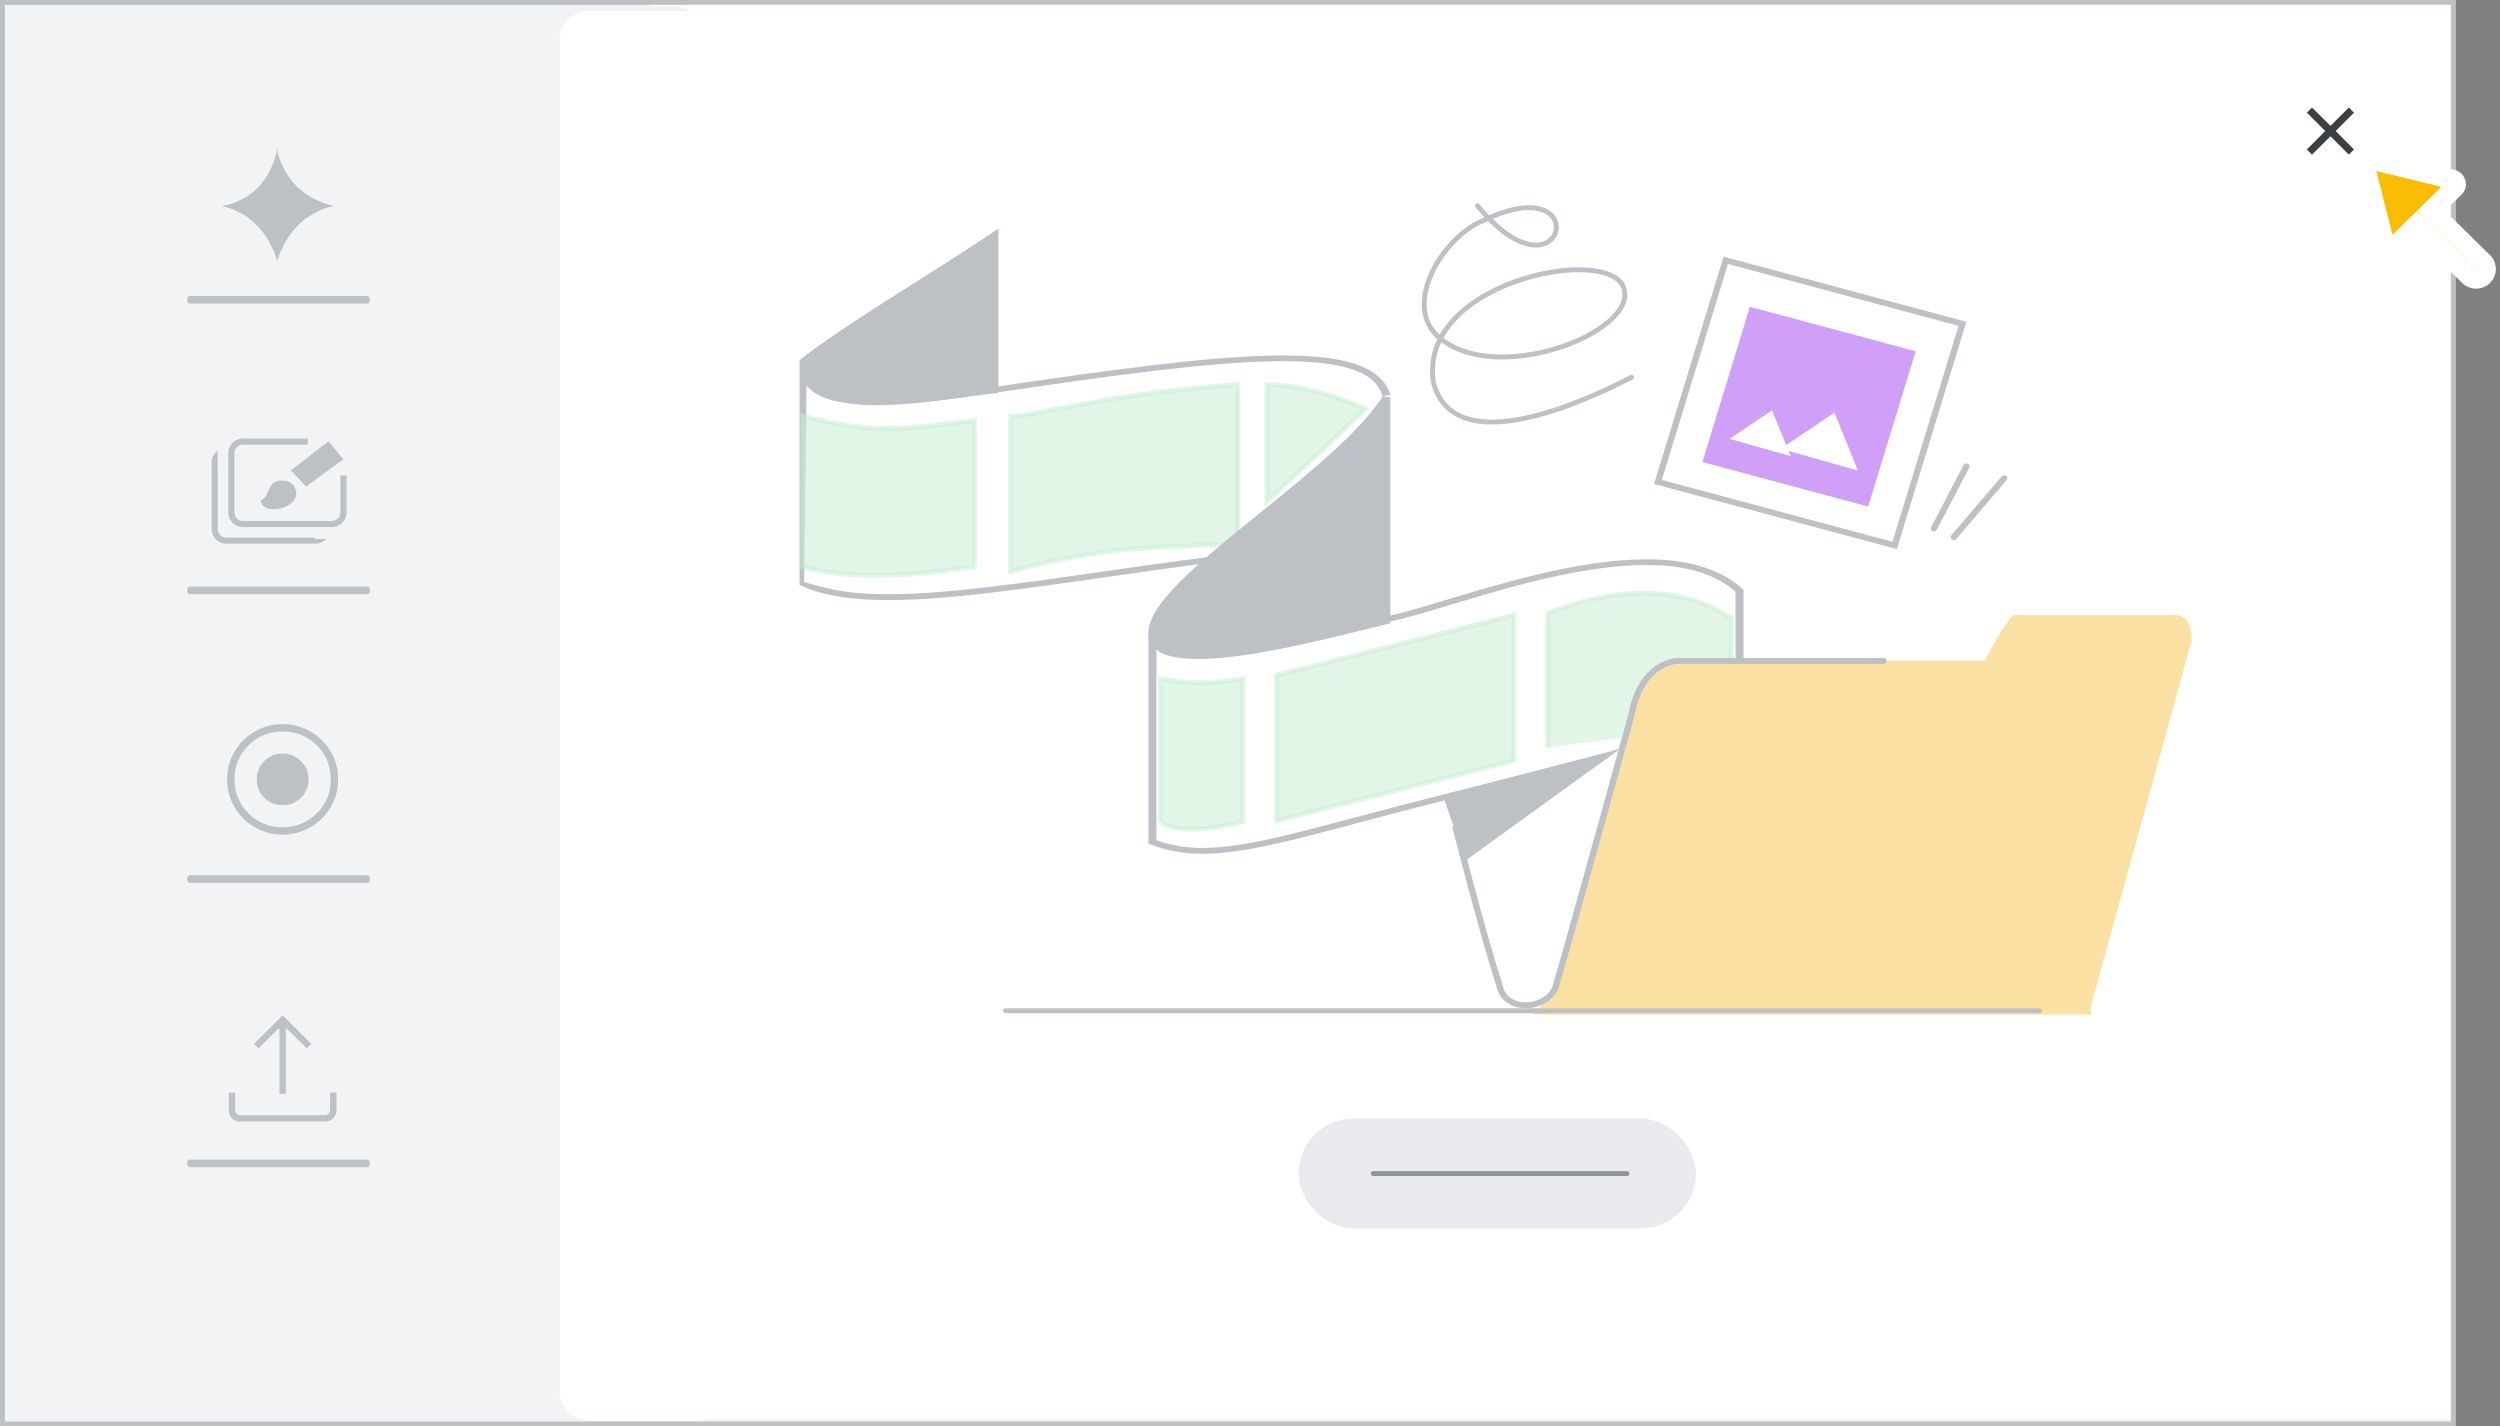 <svg width="510" height="291" viewBox="0 0 510 291" fill="none" xmlns="http://www.w3.org/2000/svg">
<rect x="0" y="0" width="510" height="291" fill="#808080" stroke="none"/>
<g id="vids-close-lets-start-creating-popup-aug" clip-path="url(#clip0_4643_1420)">
<rect id="border &#38; background" x="0.5" y="0.5" width="500" height="290" fill="#F1F3F4" stroke="#BDC1C6"/>
<rect id="border &#38; background_2" x="133" y="1" width="366.875" height="288.5" fill="white"/>
<path id="close icon" d="M471.648 31.538L470.599 30.491L474.345 26.725L470.599 22.984L471.648 21.936L475.419 25.677L479.165 21.936L480.213 22.984L476.467 26.725L480.213 30.491L479.165 31.538L475.419 27.797L471.648 31.538Z" fill="#3C4043"/>
<g id="button">
<rect id="button_2" x="265.905" y="229.215" width="79.067" height="20.38" rx="10.19" fill="#E8EAED" stroke="#E8EAED" stroke-width="2" stroke-linejoin="round"/>
<path id="Line 7" opacity="0.5" d="M280.133 239.405H331.894" stroke="#3C4043" stroke-linecap="round"/>
</g>
<path id="left nav bg" d="M1.781 8.194C1.781 4.355 4.423 1.243 7.683 1.243H137.598C140.857 1.243 143.5 4.355 143.5 8.194V281.799C143.5 285.638 140.857 288.75 137.598 288.75H7.683C4.423 288.75 1.781 285.638 1.781 281.799V8.194Z" fill="#F1F3F4"/>
<path id="rounded corners mask" d="M114.161 8.243C114.161 4.93 116.847 2.243 120.161 2.243H142.5C145.813 2.243 148.5 4.93 148.5 8.243V283.75C148.5 287.064 145.813 289.75 142.5 289.75H120.161C116.847 289.75 114.161 287.064 114.161 283.75V8.243Z" fill="white"/>
<g id="Group 377">
<g id="Group 343">
<path id="Line 6 (Stroke)" fill-rule="evenodd" clip-rule="evenodd" d="M38.178 179.337C38.178 178.906 38.402 178.556 38.678 178.556H74.959C75.235 178.556 75.458 178.906 75.458 179.337C75.458 179.768 75.235 180.117 74.959 180.117H38.678C38.402 180.117 38.178 179.768 38.178 179.337Z" fill="#BDC1C6"/>
<path id="Line 6 (Stroke)_2" fill-rule="evenodd" clip-rule="evenodd" d="M38.178 237.337C38.178 236.906 38.402 236.556 38.678 236.556H74.959C75.235 236.556 75.458 236.906 75.458 237.337C75.458 237.768 75.235 238.117 74.959 238.117H38.678C38.402 238.117 38.178 237.768 38.178 237.337Z" fill="#BDC1C6"/>
<path id="record icon" d="M57.658 164.405C59.169 164.405 60.449 163.884 61.497 162.841C62.565 161.779 63.099 160.496 63.099 158.992C63.099 157.488 62.565 156.215 61.497 155.172C60.449 154.109 59.169 153.578 57.658 153.578C56.146 153.578 54.856 154.109 53.788 155.172C52.74 156.215 52.216 157.488 52.216 158.992C52.216 160.496 52.74 161.779 53.788 162.841C54.856 163.884 56.146 164.405 57.658 164.405ZM57.658 170.42C56.066 170.42 54.564 170.12 53.153 169.518C51.763 168.917 50.553 168.105 49.526 167.082C48.498 166.06 47.681 164.857 47.077 163.473C46.472 162.069 46.17 160.576 46.17 158.992C46.17 157.408 46.472 155.924 47.077 154.541C47.681 153.137 48.498 151.924 49.526 150.901C50.553 149.879 51.763 149.067 53.153 148.465C54.564 147.864 56.066 147.563 57.658 147.563C59.25 147.563 60.741 147.864 62.132 148.465C63.543 149.067 64.762 149.879 65.79 150.901C66.818 151.924 67.634 153.137 68.239 154.541C68.843 155.924 69.146 157.408 69.146 158.992C69.146 160.576 68.843 162.069 68.239 163.473C67.634 164.857 66.818 166.06 65.79 167.082C64.762 168.105 63.543 168.917 62.132 169.518C60.741 170.12 59.25 170.42 57.658 170.42ZM57.658 168.616C60.358 168.616 62.646 167.684 64.52 165.819C66.395 163.954 67.332 161.679 67.332 158.992C67.332 156.305 66.395 154.029 64.52 152.165C62.646 150.3 60.358 149.368 57.658 149.368C54.957 149.368 52.67 150.3 50.795 152.165C48.921 154.029 47.984 156.305 47.984 158.992C47.984 161.679 48.921 163.954 50.795 165.819C52.67 167.684 54.957 168.616 57.658 168.616Z" fill="#BDC1C6" stroke="#F1F3F4" stroke-width="0.3"/>
</g>
<g id="Group 342">
<path id="upload icon" d="M56.509 223.644V210.844L52.718 214.577L51.11 212.939L57.658 206.425L64.206 212.939L62.597 214.577L58.806 210.844V223.644H56.509ZM48.927 229.282C48.161 229.282 47.51 229.015 46.974 228.482C46.438 227.949 46.17 227.301 46.17 226.539V222.387H48.468V226.539C48.468 226.641 48.519 226.742 48.621 226.844C48.723 226.946 48.825 226.996 48.927 226.996H66.388C66.491 226.996 66.593 226.946 66.695 226.844C66.797 226.742 66.848 226.641 66.848 226.539V222.387H69.146V226.539C69.146 227.301 68.877 227.949 68.341 228.482C67.805 229.015 67.154 229.282 66.388 229.282H48.927Z" fill="#BDC1C6" stroke="#F1F3F4"/>
</g>
<g id="Group 339">
<path id="Vector 1700 (Stroke)" fill-rule="evenodd" clip-rule="evenodd" d="M56.544 30.339C56.544 30.339 56.632 31.224 57.07 32.519C57.957 35.145 60.277 39.455 66.198 41.491C66.809 41.701 67.458 41.887 68.149 42.045C67.457 42.171 66.804 42.339 66.189 42.54C60.574 44.382 58.056 49.089 57.078 51.618C56.689 52.625 56.544 53.287 56.544 53.287C56.544 53.287 56.398 52.624 56.013 51.617C55.054 49.11 52.611 44.469 47.235 42.592C46.59 42.367 45.903 42.182 45.171 42.045C45.91 41.919 46.602 41.75 47.25 41.544C52.871 39.762 55.142 35.25 56.022 32.526C56.44 31.23 56.544 30.339 56.544 30.339ZM56.558 33.973C56.296 34.622 55.966 35.323 55.552 36.039C54.249 38.291 52.112 40.691 48.675 42.09C51.758 43.462 53.83 45.699 55.177 47.775C55.757 48.669 56.206 49.537 56.548 50.302C56.895 49.535 57.352 48.665 57.944 47.769C59.342 45.65 61.508 43.371 64.757 42.01C61.067 40.462 58.826 38.035 57.485 35.79C57.108 35.16 56.804 34.546 56.558 33.973Z" fill="#BDC1C6"/>
<g id="Group 345">
<path id="Line 5 (Stroke)" fill-rule="evenodd" clip-rule="evenodd" d="M38.178 61.155C38.178 60.724 38.402 60.375 38.678 60.375H74.959C75.235 60.375 75.458 60.724 75.458 61.155C75.458 61.586 75.235 61.935 74.959 61.935H38.678C38.402 61.935 38.178 61.586 38.178 61.155Z" fill="#BDC1C6"/>
<path id="Vector 1701" d="M56.017 36.308C56.237 35.928 56.434 35.551 56.611 35.185C56.759 35.473 56.921 35.767 57.099 36.065C58.367 38.187 60.407 40.457 63.629 42.052C60.809 43.484 58.868 45.589 57.572 47.552C57.193 48.127 56.867 48.69 56.589 49.225C56.317 48.693 55.998 48.133 55.628 47.562C54.383 45.644 52.531 43.582 49.86 42.149C52.858 40.666 54.794 38.423 56.017 36.308Z" fill="#BDC1C6" stroke="#BDC1C6" stroke-width="3"/>
</g>
</g>
<g id="Group 344">
<g id="templates icon">
<path id="Rectangle 28" d="M43.173 94.33C43.173 92.677 44.515 91.337 46.17 91.337H64.303C65.959 91.337 67.3 92.677 67.3 94.33V107.922C67.3 109.575 65.959 110.915 64.303 110.915H46.17C44.515 110.915 43.173 109.575 43.173 107.922V94.33Z" fill="#F1F3F4"/>
<path id="Rectangle 28 (Stroke)" fill-rule="evenodd" clip-rule="evenodd" d="M64.303 92.584H46.17C45.204 92.584 44.422 93.366 44.422 94.33V107.922C44.422 108.886 45.204 109.668 46.17 109.668H64.303C65.269 109.668 66.052 108.886 66.052 107.922V94.33C66.052 93.366 65.269 92.584 64.303 92.584ZM46.17 91.337C44.515 91.337 43.173 92.677 43.173 94.33V107.922C43.173 109.575 44.515 110.915 46.17 110.915H64.303C65.959 110.915 67.3 109.575 67.3 107.922V94.33C67.3 92.677 65.959 91.337 64.303 91.337H46.17Z" fill="#BDC1C6"/>
<g id="Rectangle 80">
<rect x="64.15" y="108.915" width="2.997" height="0.998" fill="#F1F3F4"/>
<rect x="64.15" y="108.915" width="2.997" height="0.998" fill="#F1F3F4"/>
</g>
<path id="Rectangle 29" d="M44.311 88.701L68.585 89.677L70.495 109.735L44.712 108.879L44.311 88.701Z" fill="#F1F3F4"/>
<path id="Rectangle 27" d="M46.566 92.447C46.566 90.794 47.908 89.454 49.563 89.454H67.697C69.352 89.454 70.693 90.794 70.693 92.447V104.534C70.693 106.187 69.352 107.527 67.697 107.527H49.563C47.908 107.527 46.566 106.187 46.566 104.534V92.447Z" fill="#F1F3F4" stroke="#F1F3F4" stroke-width="0.25"/>
<path id="Rectangle 27 (Stroke)" fill-rule="evenodd" clip-rule="evenodd" d="M67.697 90.701H49.563C48.597 90.701 47.815 91.483 47.815 92.447V104.534C47.815 105.498 48.597 106.28 49.563 106.28H67.697C68.662 106.28 69.445 105.498 69.445 104.534V92.447C69.445 91.483 68.662 90.701 67.697 90.701ZM49.563 89.454C47.908 89.454 46.566 90.794 46.566 92.447V104.534C46.566 106.187 47.908 107.527 49.563 107.527H67.697C69.352 107.527 70.693 106.187 70.693 104.534V92.447C70.693 90.794 69.352 89.454 67.697 89.454H49.563Z" fill="#BDC1C6"/>
<path id="Line 18 (Stroke)" fill-rule="evenodd" clip-rule="evenodd" d="M43.273 100.222L43.273 96.457L44.272 96.457L44.272 100.222L43.273 100.222Z" fill="#BDC1C6"/>
<path id="Rectangle 30" d="M62.776 88.701H71.824V96.984H62.776V88.701Z" fill="#F1F3F4"/>
<g id="brush">
<path id="Vector 1717" d="M60.016 96.017L66.931 90.641L69.37 93.617L62.482 98.647L60.016 96.017Z" fill="#BDC1C6"/>
<path id="Vector 1717 (Stroke)" fill-rule="evenodd" clip-rule="evenodd" d="M67.002 90.008L70.029 93.701L62.426 99.254L59.342 95.964L67.002 90.008ZM60.691 96.07L62.539 98.041L68.712 93.533L66.86 91.273L60.691 96.07Z" fill="#BDC1C6"/>
<path id="Vector 1718" d="M59.956 100.402C59.685 98.988 58.953 98.582 57.815 98.493C54.779 98.255 55.699 101.112 53.693 102.347C54.56 104.591 60.463 103.053 59.956 100.402Z" fill="#BDC1C6"/>
<path id="Vector 1718 (Stroke)" fill-rule="evenodd" clip-rule="evenodd" d="M54.298 102.474C54.487 102.683 54.785 102.835 55.196 102.915C55.776 103.028 56.505 102.975 57.214 102.772C57.923 102.569 58.567 102.229 58.995 101.813C59.417 101.403 59.597 100.956 59.508 100.487C59.385 99.846 59.172 99.505 58.924 99.305C58.67 99.1 58.31 98.989 57.779 98.947C57.09 98.893 56.691 99.019 56.429 99.197C56.159 99.382 55.969 99.666 55.779 100.064C55.709 100.212 55.644 100.363 55.573 100.526C55.549 100.584 55.523 100.643 55.497 100.704C55.398 100.931 55.288 101.173 55.155 101.412C54.948 101.785 54.681 102.157 54.298 102.474ZM55.914 98.445C56.397 98.116 57.021 97.974 57.85 98.039C58.458 98.086 59.033 98.222 59.497 98.596C59.968 98.975 60.256 99.544 60.404 100.316C60.568 101.173 60.201 101.913 59.632 102.466C59.068 103.014 58.277 103.416 57.465 103.648C56.654 103.881 55.776 103.957 55.021 103.81C54.269 103.664 53.562 103.274 53.267 102.512L53.13 102.158L53.453 101.959C53.868 101.704 54.139 101.363 54.357 100.969C54.468 100.77 54.564 100.561 54.66 100.34C54.683 100.288 54.706 100.234 54.729 100.179C54.801 100.012 54.877 99.837 54.956 99.672C55.166 99.23 55.441 98.767 55.914 98.445Z" fill="#BDC1C6"/>
</g>
</g>
<path id="Line 1 (Stroke)" fill-rule="evenodd" clip-rule="evenodd" d="M38.178 120.439C38.178 120.008 38.402 119.658 38.678 119.658H74.959C75.235 119.658 75.458 120.008 75.458 120.439C75.458 120.87 75.235 121.219 74.959 121.219H38.678C38.402 121.219 38.178 120.87 38.178 120.439Z" fill="#BDC1C6"/>
</g>
</g>
<g id="Cursor ">
<g id="Union">
<mask id="path-28-outside-1_4643_1420" maskUnits="userSpaceOnUse" x="471.99" y="22.272" width="44.548" height="44.548" fill="black">
<rect fill="white" x="471.99" y="22.272" width="44.548" height="44.548"/>
<path fill-rule="evenodd" clip-rule="evenodd" d="M483.636 32.543C482.898 32.363 482.229 33.019 482.413 33.744L486.555 50.075C486.745 50.823 487.693 51.081 488.248 50.536L493.029 45.844L503.676 56.294C504.471 57.075 505.762 57.075 506.557 56.294C507.353 55.513 507.353 54.247 506.557 53.466L495.91 43.016L500.746 38.27C501.301 37.725 501.037 36.794 500.276 36.608L483.636 32.543Z"/>
</mask>
<path fill-rule="evenodd" clip-rule="evenodd" d="M483.636 32.543C482.898 32.363 482.229 33.019 482.413 33.744L486.555 50.075C486.745 50.823 487.693 51.081 488.248 50.536L493.029 45.844L503.676 56.294C504.471 57.075 505.762 57.075 506.557 56.294C507.353 55.513 507.353 54.247 506.557 53.466L495.91 43.016L500.746 38.27C501.301 37.725 501.037 36.794 500.276 36.608L483.636 32.543Z" fill="#FBBC04"/>
<path d="M482.413 33.744L480.475 34.236L480.475 34.236L482.413 33.744ZM483.636 32.543L484.111 30.6L483.636 32.543ZM486.555 50.075L488.494 49.583L488.494 49.583L486.555 50.075ZM488.248 50.536L486.847 49.109L486.847 49.109L488.248 50.536ZM493.029 45.844L494.43 44.417L493.029 43.042L491.628 44.417L493.029 45.844ZM503.676 56.294L505.077 54.867L505.077 54.867L503.676 56.294ZM506.557 56.294L505.156 54.867L505.156 54.867L506.557 56.294ZM506.557 53.466L507.958 52.038L507.958 52.038L506.557 53.466ZM495.91 43.016L494.509 41.588L493.055 43.016L494.509 44.443L495.91 43.016ZM500.746 38.27L499.345 36.843L499.345 36.843L500.746 38.27ZM500.276 36.608L500.75 34.665L500.276 36.608ZM484.352 33.252C484.556 34.058 483.819 34.647 483.162 34.486L484.111 30.6C481.977 30.079 479.903 31.98 480.475 34.236L484.352 33.252ZM488.494 49.583L484.352 33.252L480.475 34.236L484.616 50.567L488.494 49.583ZM486.847 49.109C487.366 48.6 488.294 48.798 488.494 49.583L484.616 50.567C485.195 52.848 488.02 53.562 489.649 51.964L486.847 49.109ZM491.628 44.417L486.847 49.109L489.649 51.964L494.43 47.272L491.628 44.417ZM505.077 54.867L494.43 44.417L491.628 47.272L502.275 57.721L505.077 54.867ZM505.156 54.867C505.152 54.871 505.148 54.873 505.144 54.875C505.138 54.877 505.128 54.88 505.117 54.88C505.105 54.88 505.095 54.877 505.089 54.875C505.085 54.873 505.081 54.871 505.077 54.867L502.275 57.721C503.848 59.266 506.385 59.266 507.958 57.721L505.156 54.867ZM505.156 54.893C505.159 54.896 505.16 54.897 505.159 54.896C505.158 54.895 505.158 54.893 505.157 54.891C505.155 54.887 505.154 54.883 505.154 54.88C505.154 54.877 505.155 54.873 505.157 54.869C505.158 54.867 505.158 54.865 505.159 54.864C505.16 54.863 505.159 54.864 505.156 54.867L507.958 57.721C509.553 56.156 509.553 53.603 507.958 52.038L505.156 54.893ZM494.509 44.443L505.156 54.893L507.958 52.038L497.311 41.588L494.509 44.443ZM499.345 36.843L494.509 41.588L497.311 44.443L502.147 39.697L499.345 36.843ZM499.801 38.551C499.079 38.375 498.752 37.424 499.345 36.843L502.147 39.697C503.849 38.026 502.996 35.214 500.75 34.665L499.801 38.551ZM483.162 34.486L499.801 38.551L500.75 34.665L484.111 30.6L483.162 34.486Z" fill="white" mask="url(#path-28-outside-1_4643_1420)"/>
</g>
</g>
<g id="main image">
<path id="Vector 1713" opacity="0.5" d="M353.029 134.092L353.22 133.942V133.699V126.433V126.166L352.998 126.017C346.796 121.853 339.679 120.707 333.064 121.051C326.449 121.395 320.305 123.23 316.003 125.064L315.699 125.194V125.524V157.277V157.917L316.319 157.763C321.593 156.451 322.536 155.652 323.05 155.086L323.07 155.064C323.173 154.95 323.199 154.922 323.242 154.894C323.277 154.871 323.356 154.831 323.573 154.795C324.03 154.718 324.896 154.687 326.736 154.687H326.91L327.046 154.58L353.029 134.092Z" fill="#C4EED0" stroke="#C4EED0"/>
<path id="Vector 1725" d="M331.438 150.9L314.042 153.248V157.474L325.326 155.127L331.438 150.9Z" fill="white" stroke="white"/>
<path id="Vector 1711" opacity="0.5" d="M237.327 138.562L236.735 138.451V139.054V167.263V167.415L236.819 167.541C237.236 168.166 238.088 168.542 239.075 168.774C240.095 169.013 241.389 169.128 242.853 169.128C245.785 169.128 249.47 168.667 253.149 167.749L253.527 167.654V167.263V139.054V138.473L252.953 138.559C246.922 139.463 242.12 139.46 237.327 138.562Z" fill="#C4EED0" stroke="#C4EED0"/>
<path id="Vector 1712" opacity="0.5" d="M260.801 137.645L260.424 137.74V138.129V166.78V167.423L261.047 167.265L308.426 155.25L308.803 155.154V154.765V126.115V125.472L308.18 125.63L260.801 137.645Z" fill="#C4EED0" stroke="#C4EED0"/>
<path id="Vector 1710 (Stroke)" fill-rule="evenodd" clip-rule="evenodd" d="M338.603 114.17C345.269 114.523 351.241 116.243 355.51 120.172L355.681 120.329V134.432L354.037 134.432V120.727C350.134 117.232 344.716 115.661 338.481 115.331C332.13 114.994 324.979 115.95 317.857 117.462C310.743 118.973 303.721 121.026 297.635 122.855C296.954 123.059 296.283 123.262 295.625 123.46C290.444 125.022 286.014 126.358 283.038 126.885L282.639 125.756C285.479 125.254 289.773 123.959 295.004 122.383C295.653 122.187 296.316 121.987 296.993 121.784C303.081 119.954 310.176 117.879 317.385 116.348C324.585 114.819 331.961 113.819 338.603 114.17Z" fill="#BDC1C6"/>
<path id="Vector 1708 (Stroke)" fill-rule="evenodd" clip-rule="evenodd" d="M163.112 73.434H164.745V118.65C168.111 120.139 172.462 120.913 177.714 121.141C183.162 121.378 189.516 121.024 196.629 120.307C205.088 119.454 214.532 118.099 224.735 116.636C231.735 115.632 239.092 114.577 246.732 113.597L247.012 114.783C239.454 115.752 232.123 116.803 225.127 117.806C214.874 119.276 205.338 120.644 196.851 121.499C189.693 122.221 183.22 122.586 177.618 122.343C172.021 122.1 167.231 121.247 163.49 119.493L163.112 119.315V73.434Z" fill="#BDC1C6"/>
<path id="Vector 1709 (Stroke)" fill-rule="evenodd" clip-rule="evenodd" d="M234.274 128.887H235.917V171.374C242.84 174.015 250.63 173.187 262.253 170.418C266.39 169.433 271.017 168.2 276.238 166.809C285.85 164.247 297.479 161.148 311.784 158.066L312.251 159.212C297.969 162.289 286.489 165.349 276.923 167.9C271.677 169.298 267.007 170.543 262.765 171.554C250.893 174.382 242.396 175.363 234.696 172.252L234.274 172.081V128.887Z" fill="#BDC1C6"/>
<path id="Vector 1715" opacity="0.5" d="M206.582 84.952L206.136 85V85.449V115.948V116.598L206.764 116.431C223.075 112.096 232.586 111.73 243.052 111.327C245.932 111.216 248.885 111.102 252.072 110.902L252.54 110.873V110.403V78.98V78.442L252.005 78.481C239.099 79.407 229.878 80.796 222.807 82.069C220.344 82.513 218.151 82.94 216.158 83.329C212.41 84.059 209.372 84.652 206.582 84.952Z" fill="#C4EED0" stroke="#C4EED0"/>
<path id="Vector 1703" d="M202.688 79.376V48.481C187.907 57.987 174.768 65.116 163.272 73.434C161.629 86.505 191.192 80.564 202.688 79.376Z" fill="#BDC1C6"/>
<path id="Vector 1703 (Stroke)" fill-rule="evenodd" clip-rule="evenodd" d="M203.675 46.632V80.162L202.978 80.237C201.476 80.398 199.624 80.652 197.552 80.936C191.996 81.698 184.857 82.677 178.625 82.677C174.341 82.677 170.308 82.221 167.431 80.831C165.975 80.127 164.814 79.184 164.08 77.952C163.348 76.724 163.062 75.245 163.274 73.492L163.3 73.272L163.508 73.115C170.461 67.88 178.053 63.082 186.227 57.917C191.368 54.669 196.739 51.275 202.325 47.536L203.675 46.632ZM164.866 73.821C164.723 75.312 164.994 76.501 165.56 77.452C166.152 78.444 167.086 79.212 168.307 79.802C170.782 80.998 174.426 81.455 178.625 81.455C184.698 81.455 191.566 80.513 197.09 79.756C198.917 79.505 200.597 79.275 202.053 79.105V49.349C196.873 52.788 191.92 55.917 187.182 58.91C179.142 63.989 171.722 68.676 164.866 73.821Z" fill="#BDC1C6"/>
<path id="Vector 1704" d="M237.491 132.399C224.592 124.004 271.352 98.818 282.639 80.828V126.402C268.127 130 245.553 135.997 237.491 132.399Z" fill="#BDC1C6"/>
<path id="Vector 1704 (Stroke)" fill-rule="evenodd" clip-rule="evenodd" d="M268.462 95.176C274.267 90.154 279.28 85.252 282.072 80.828L283.626 81.083V127.149L283.069 127.287C282.182 127.505 281.265 127.733 280.322 127.967C273.509 129.657 265.355 131.68 257.826 133.005C253.54 133.76 249.423 134.294 245.847 134.409C242.296 134.523 239.155 134.229 236.917 133.236L236.854 133.208L236.799 133.172C234.977 131.994 234.205 130.501 234.279 128.806C234.351 127.143 235.234 125.303 236.642 123.353C239.46 119.454 244.548 114.902 250.329 110.102C252.53 108.276 254.83 106.414 257.154 104.532C260.971 101.442 264.852 98.3 268.462 95.176ZM237.818 132.229C239.64 133.017 242.363 133.314 245.777 133.205C249.205 133.095 253.208 132.579 257.449 131.832C264.9 130.52 272.978 128.517 279.798 126.825C280.547 126.639 281.28 126.457 281.996 126.28V83.568C278.996 87.522 274.589 91.731 269.702 95.96C266.08 99.094 262.159 102.268 258.325 105.372C256.005 107.25 253.717 109.102 251.547 110.904C245.757 115.711 240.795 120.165 238.081 123.922C236.723 125.8 235.969 127.449 235.908 128.845C235.85 130.19 236.431 131.313 237.818 132.229Z" fill="#BDC1C6"/>
<path id="Rectangle 22 (Stroke)" fill-rule="evenodd" clip-rule="evenodd" d="M399.547 66.475L352.501 53.853L339.021 97.903L386.066 110.526L399.547 66.475ZM351.616 52.359L337.425 98.732L386.951 112.02L401.143 65.647L351.616 52.359Z" fill="#BDC1C6"/>
<path id="Rectangle 23" d="M356.976 62.584L390.802 71.66L381.11 103.333L347.283 94.257L356.976 62.584Z" fill="#D0A0F9"/>
<path id="Vector 1705" d="M446.453 130.567L425.895 205.157V206.36H314.112L317.967 202.751L333.385 145.004L335.955 138.989L341.094 135.379H405.337C405.337 135.379 408.012 129.719 410.919 126.09H443.862C446.701 126.09 446.453 130.567 446.453 130.567Z" fill="#FAE0A2"/>
<path id="Vector 1705 (Stroke)" fill-rule="evenodd" clip-rule="evenodd" d="M410.596 125.486H443.862C444.783 125.486 445.474 125.86 445.958 126.401C446.424 126.921 446.69 127.582 446.848 128.185C447.008 128.795 447.069 129.396 447.091 129.839C447.103 130.062 447.104 130.248 447.103 130.38C447.102 130.446 447.101 130.499 447.1 130.536L447.098 130.58L447.097 130.592L447.097 130.596L447.097 130.597C447.097 130.598 447.097 130.598 446.453 130.567L447.097 130.597L447.094 130.659L426.54 205.234V206.964H312.555L317.384 202.442L332.77 144.818L335.423 138.607L340.879 134.775H404.921C404.997 134.62 405.097 134.419 405.217 134.18C405.516 133.588 405.945 132.76 406.465 131.818C407.502 129.94 408.917 127.583 410.403 125.728L410.596 125.486ZM445.811 130.48C445.812 130.452 445.812 130.415 445.813 130.369C445.814 130.256 445.813 130.093 445.803 129.896C445.783 129.499 445.728 128.981 445.595 128.472C445.46 127.956 445.256 127.497 444.97 127.178C444.703 126.879 444.36 126.694 443.862 126.694H411.244C409.891 128.431 408.592 130.597 407.611 132.373C407.099 133.3 406.677 134.114 406.384 134.696C406.237 134.987 406.122 135.22 406.045 135.38C406.006 135.459 405.976 135.521 405.956 135.562L405.934 135.609L405.929 135.62L405.927 135.623L405.757 135.983H341.309L336.486 139.37L334 145.19L318.549 203.06L315.669 205.756H425.25V205.08L445.811 130.48Z" fill="#FAE0A2"/>
<path id="Line 11 (Stroke)" fill-rule="evenodd" clip-rule="evenodd" d="M204.566 206.187C204.566 205.911 204.855 205.687 205.211 205.687H415.929C416.285 205.687 416.574 205.911 416.574 206.187C416.574 206.463 416.285 206.687 415.929 206.687H205.211C204.855 206.687 204.566 206.463 204.566 206.187Z" fill="#BDC1C6"/>
<path id="Polygon 2" d="M361.499 83.714L365.283 93.047L352.831 89.526L361.499 83.714Z" fill="white"/>
<path id="Polygon 3" d="M374.222 84.192L379.006 95.991L363.264 91.541L374.222 84.192Z" fill="white"/>
<path id="Line 11 (Stroke)_2" fill-rule="evenodd" clip-rule="evenodd" d="M401.426 94.597C401.746 94.744 401.879 95.105 401.722 95.405L395.115 108.055C394.958 108.354 394.572 108.478 394.252 108.332C393.932 108.185 393.799 107.824 393.956 107.524L400.563 94.874C400.72 94.575 401.106 94.451 401.426 94.597Z" fill="#BDC1C6"/>
<path id="Line 12 (Stroke)" fill-rule="evenodd" clip-rule="evenodd" d="M409.255 97.074C409.533 97.282 409.578 97.662 409.356 97.923L399.077 109.953C398.854 110.214 398.448 110.256 398.17 110.048C397.892 109.839 397.847 109.459 398.069 109.199L408.348 97.168C408.571 96.908 408.977 96.865 409.255 97.074Z" fill="#BDC1C6"/>
<path id="Vector 1701 (Stroke)" fill-rule="evenodd" clip-rule="evenodd" d="M384.253 134.237C384.253 134.237 384.253 134.237 384.253 134.841C384.253 135.445 384.253 135.445 384.253 135.445H341.907C338.388 136.015 336.288 138.496 335.048 140.963C334.429 142.195 334.04 143.395 333.806 144.289C333.689 144.736 333.612 145.103 333.564 145.358C333.54 145.485 333.523 145.583 333.513 145.649C333.507 145.682 333.504 145.707 333.501 145.723L333.499 145.74L333.498 145.743L333.493 145.781L333.483 145.819L332.858 145.668C333.483 145.819 333.483 145.818 333.483 145.819L332.979 147.654C332.655 148.831 332.188 150.528 331.616 152.605C330.472 156.76 328.906 162.437 327.219 168.528C323.848 180.704 319.993 194.539 318.064 201.162C317.332 203.889 314.462 205.511 311.698 205.672C310.298 205.754 308.866 205.47 307.684 204.725C306.498 203.977 305.607 202.793 305.25 201.156C303.32 195.129 301.072 187.011 299.308 180.403C298.424 177.092 297.661 174.158 297.118 172.052C296.847 170.998 296.631 170.152 296.483 169.569C296.409 169.277 296.352 169.051 296.313 168.898L296.255 168.666C296.255 168.666 296.254 168.665 296.882 168.527C297.51 168.388 297.51 168.388 297.51 168.388L297.569 168.62C297.607 168.773 297.664 168.998 297.738 169.289C297.886 169.871 298.102 170.717 298.373 171.769C298.914 173.873 299.677 176.804 300.56 180.11C302.326 186.726 304.571 194.835 306.494 200.836L306.503 200.863L306.509 200.891C306.799 202.247 307.51 203.159 308.405 203.723C309.311 204.294 310.449 204.535 311.618 204.467C313.992 204.328 316.259 202.944 316.814 200.863L316.818 200.85C318.744 194.238 322.597 180.407 325.97 168.225C327.657 162.134 329.222 156.458 330.367 152.304C330.939 150.226 331.406 148.53 331.729 147.353L332.224 145.553C332.227 145.533 332.231 145.505 332.237 145.471C332.249 145.395 332.267 145.286 332.294 145.147C332.346 144.87 332.429 144.477 332.553 144.002C332.801 143.054 333.215 141.773 333.881 140.449C335.205 137.814 337.588 134.894 341.746 134.245L341.799 134.237L384.253 134.237ZM384.898 134.841C384.898 135.174 384.609 135.445 384.253 135.445L384.253 134.841L384.253 134.237C384.609 134.237 384.898 134.507 384.898 134.841Z" fill="#BDC1C6"/>
<path id="Vector 1702" d="M330.498 152.779L294.293 162.17L298.982 175.539L330.498 152.779Z" fill="#BDC1C6"/>
<path id="Vector 1707 (Stroke)" fill-rule="evenodd" clip-rule="evenodd" d="M259.387 73.709C245.805 73.999 226.704 76.614 203.02 80.119L202.688 78.971C226.332 75.471 245.584 72.831 259.338 72.537C266.211 72.391 271.81 72.826 275.927 74.08C280.098 75.351 282.751 77.467 283.626 80.598L282.019 80.828C281.262 78.121 279.019 76.296 275.285 75.159C271.497 74.005 266.182 73.564 259.387 73.709Z" fill="#BDC1C6"/>
<path id="Vector 1726" d="M198.376 81.594C183.668 83.855 166.404 83.281 164.523 78.585L164.053 118.707C170.182 120.968 181.216 121.159 198.376 117.768L198.376 81.594Z" fill="white"/>
<path id="Vector 1714" opacity="0.5" d="M164.321 84.966L163.693 84.799V85.449V115.167V115.542L164.053 115.647C170.318 117.477 181.033 118.369 198.347 115.661L198.769 115.595V115.167L198.77 86.35V85.785L198.209 85.853C197.659 85.92 197.122 85.986 196.597 86.05C190.039 86.851 185.337 87.426 180.768 87.426C175.85 87.426 171.077 86.759 164.321 84.966Z" fill="#C4EED0" stroke="#C4EED0"/>
<path id="Vector 1716" opacity="0.5" d="M258.95 78.48H258.45L258.45 78.98L258.45 101.161L258.45 102.314L259.292 101.526L278.046 83.966L278.588 83.458L277.914 83.147L277.704 83.601C277.914 83.147 277.914 83.147 277.913 83.147L277.913 83.147L277.911 83.146L277.905 83.143L277.882 83.132C277.862 83.123 277.833 83.11 277.794 83.093C277.717 83.058 277.604 83.008 277.456 82.944C277.162 82.816 276.733 82.633 276.191 82.415C275.108 81.978 273.573 81.396 271.762 80.814C268.148 79.653 263.402 78.48 258.95 78.48Z" fill="#C4EED0" stroke="#C4EED0"/>
<path id="Vector 1717_2" d="M301.4 41.958C319.158 63.454 325.796 33.761 302.593 45.002C294.151 48.31 284.94 63.459 294.785 69.751C307.36 78.387 335.16 67.028 331.058 58.29C326.957 49.989 289.004 57.881 292.453 78.189C296.878 94.115 323.311 81.882 332.849 76.952" stroke="#BDC1C6" stroke-linecap="round"/>
</g>
</g>
<defs>
<clipPath id="clip0_4643_1420">
<rect width="510" height="291" fill="white"/>
</clipPath>
</defs>
</svg>
